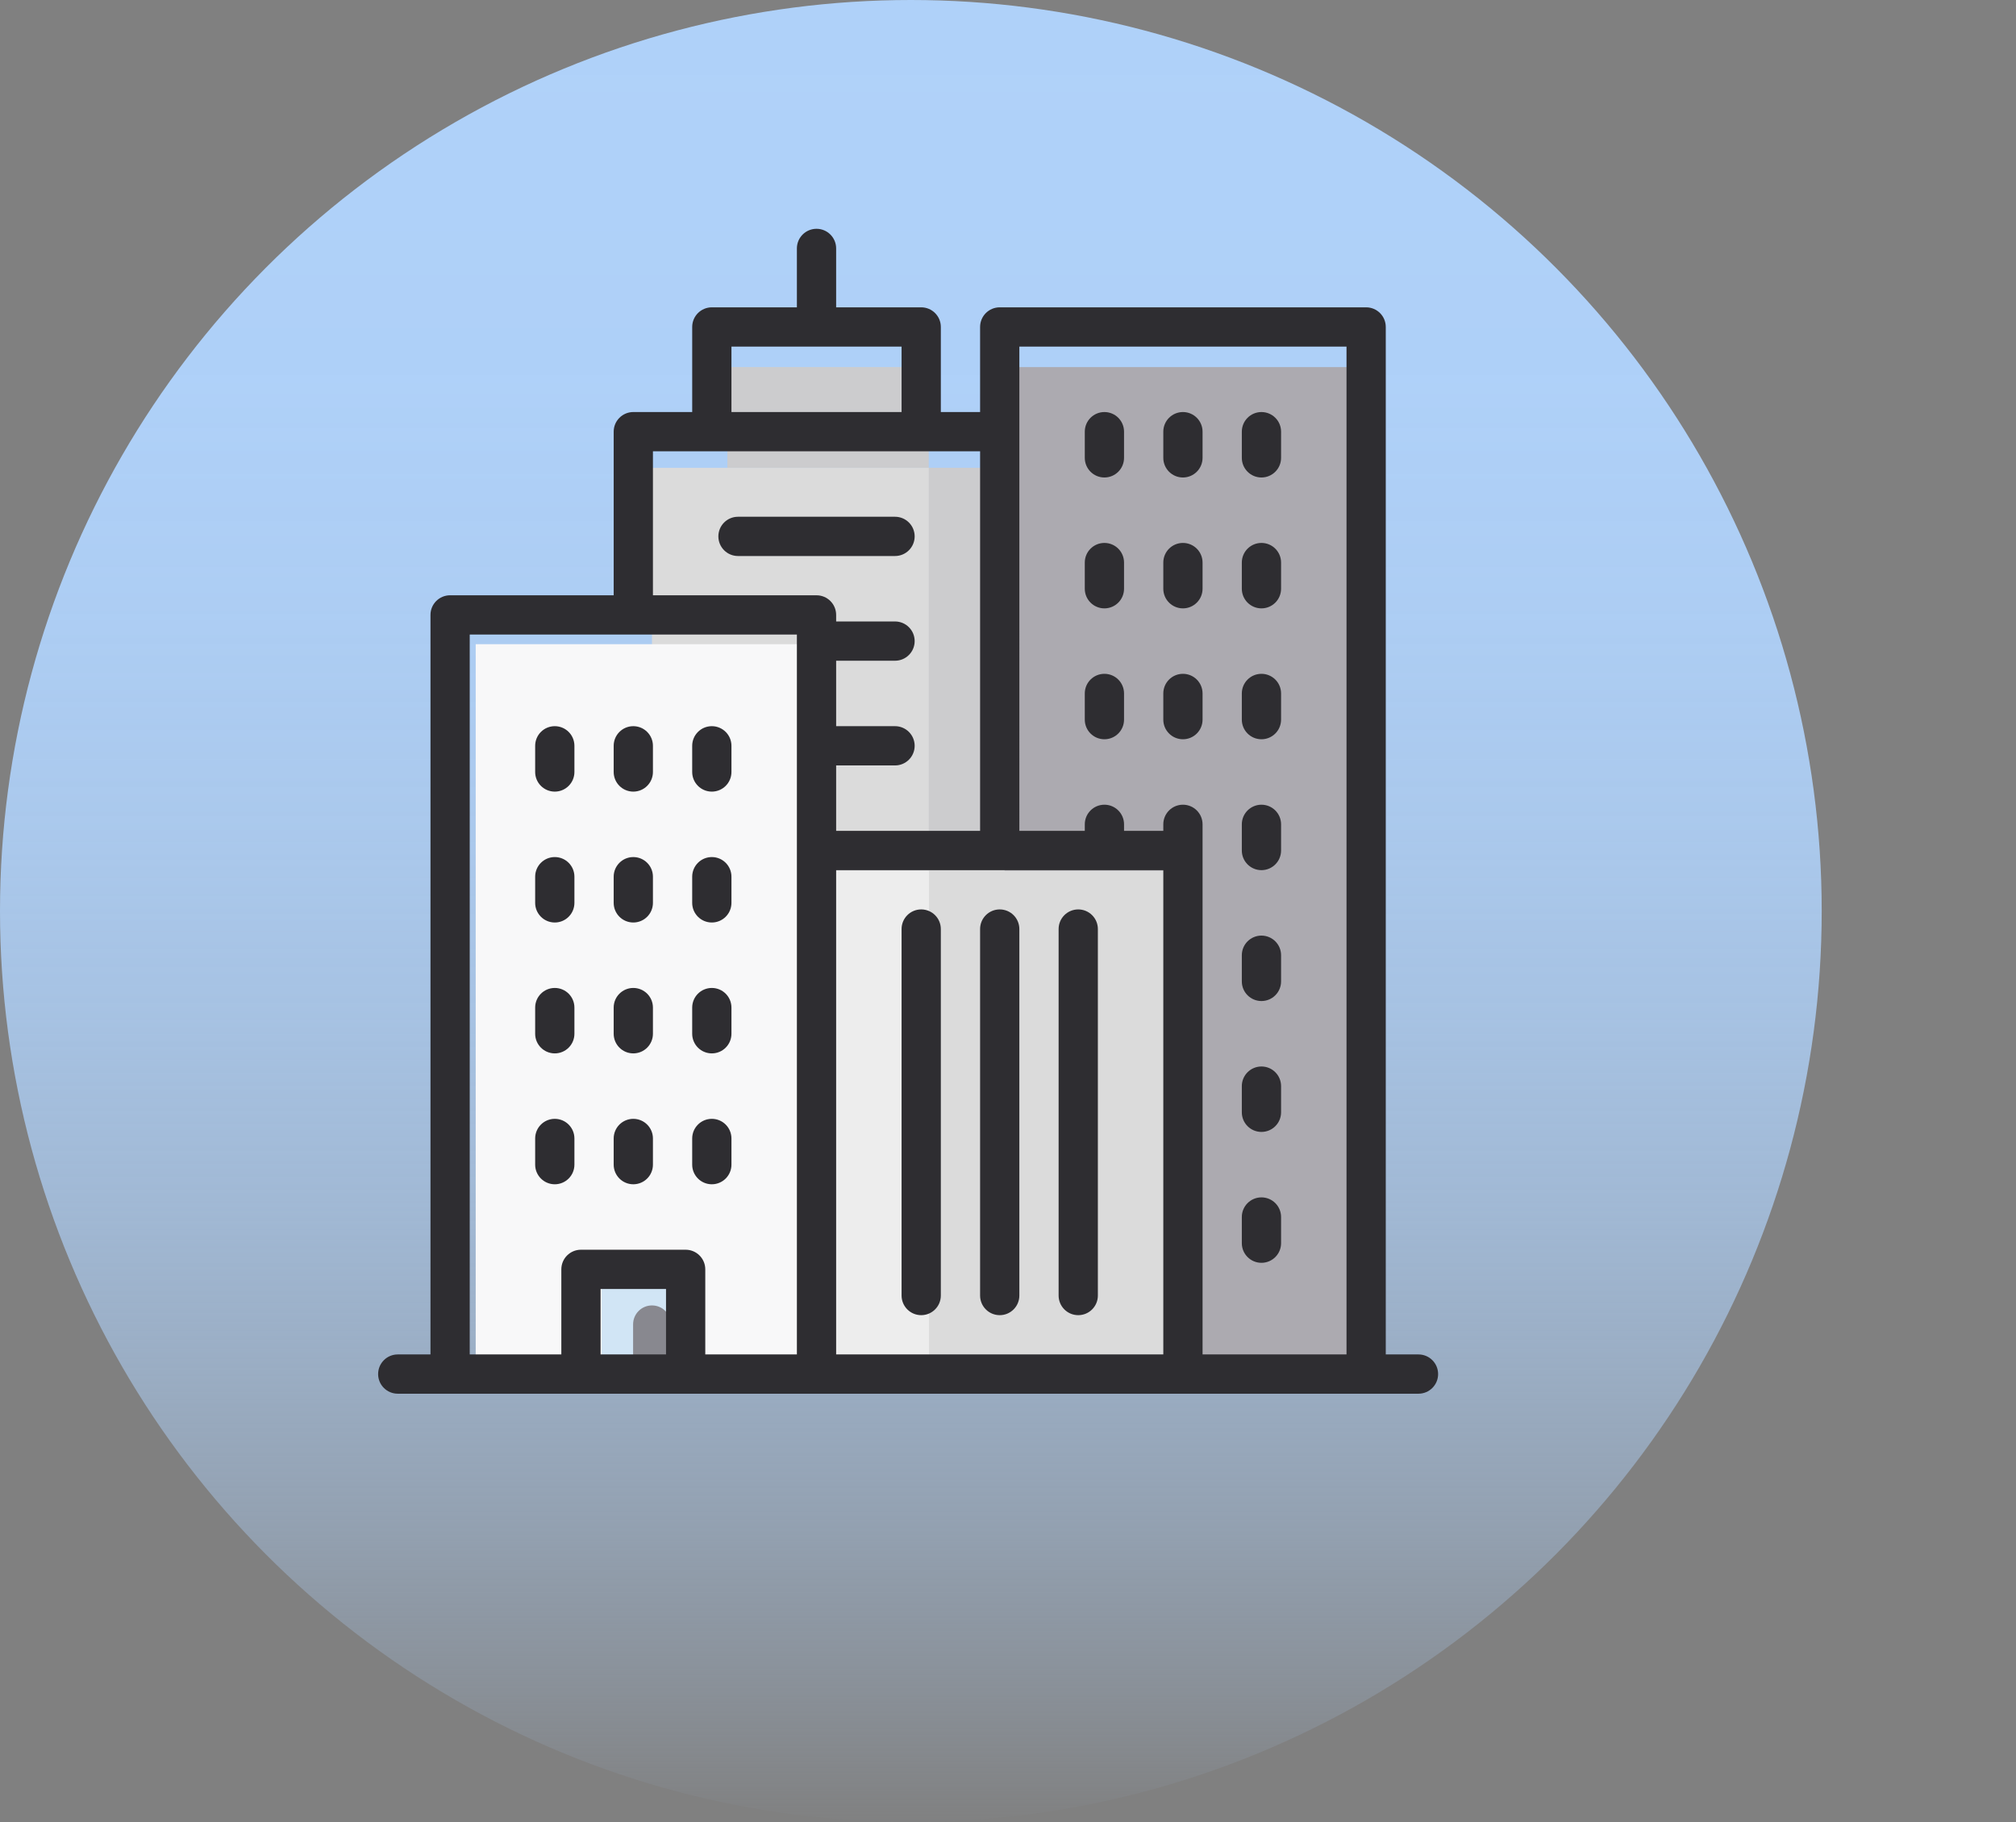<?xml version="1.0" encoding="utf-8"?>
<svg viewBox="156.897 -106.77 789.641 713.54" xmlns="http://www.w3.org/2000/svg">
  <rect x="156.897" y="-106.77" width="789.641" height="713.54" fill="#808080" stroke="none"/>
  <defs>
    <linearGradient id="linear-gradient" x1="389.87" y1="713.54" x2="389.87" y2="0" gradientUnits="userSpaceOnUse">
      <stop offset="0" stop-color="#afd1f9" stop-opacity="0"/>
      <stop offset="0" stop-color="#afd1f9" stop-opacity=".01"/>
      <stop offset="0.08" stop-color="#afd1f9" stop-opacity=".22"/>
      <stop offset="0.16" stop-color="#afd1f9" stop-opacity=".4"/>
      <stop offset="0.25" stop-color="#afd1f9" stop-opacity=".56"/>
      <stop offset="0.34" stop-color="#afd1f9" stop-opacity=".7"/>
      <stop offset="0.44" stop-color="#afd1f9" stop-opacity=".81"/>
      <stop offset="0.54" stop-color="#afd1f9" stop-opacity=".89"/>
      <stop offset="0.66" stop-color="#afd1f9" stop-opacity=".95"/>
      <stop offset="0.79" stop-color="#afd1f9" stop-opacity=".99"/>
      <stop offset="1" stop-color="#afd1f9"/>
    </linearGradient>
  </defs>
  <g id="Layer_1-2" data-name="Layer 1" transform="matrix(1, 0, 0, 1, 123.797, -106.77)">
    <g>
      <circle class="cls-1" cx="389.87" cy="356.77" r="356.77" style="fill: url('#linear-gradient'); stroke-width: 0px;"/>
      <rect x="288.477" y="183.222" style="fill: rgb(219, 219, 219);" width="138.106" height="177.565"/>
      <g transform="matrix(0.857, 0, 0, 0.857, 172.566, 106.77)" style="">
        <rect x="261.753" y="89.169" style="fill:#CCCCCE;" width="46.022" height="207.101"/>
        <rect x="169.708" y="43.146" style="fill:#CCCCCE;" width="92.045" height="46.022"/>
      </g>
      <rect x="426.583" y="143.763" style="fill: rgb(172, 170, 176);" width="138.106" height="394.588"/>
      <rect x="219.424" y="252.275" style="fill: rgb(248, 248, 249);" width="138.106" height="286.076"/>
      <rect x="357.53" y="341.056" style="fill: rgb(237, 237, 237);" width="138.106" height="197.294"/>
      <rect x="396.989" y="341.056" style="fill: rgb(219, 219, 219);" width="98.647" height="197.294"/>
      <rect x="268.748" y="498.892" style="fill: rgb(209, 229, 245);" width="39.458" height="39.458"/>
      <path style="fill: rgb(136, 136, 143);" d="M 288.477 545.749 C 284.391 545.749 281.079 542.438 281.079 538.351 L 281.079 518.622 C 281.079 514.535 284.392 511.223 288.477 511.223 C 292.564 511.223 295.875 514.535 295.875 518.622 L 295.875 538.351 C 295.875 542.438 292.564 545.749 288.477 545.749 Z"/>
      <g transform="matrix(0.891, 0, 0, 0.891, 160.702, 89.6)" style="">
        <path style="fill:#2E2D31;" d="M480.36,494.742h-14.382V43.146c0-4.767-3.864-8.629-8.629-8.629H296.27 c-4.766,0-8.629,3.862-8.629,8.629v37.393h-17.258V43.146c0-4.767-3.864-8.629-8.629-8.629H224.36V8.629 c0-4.767-3.864-8.629-8.629-8.629s-8.629,3.862-8.629,8.629v25.888h-37.393c-4.766,0-8.629,3.862-8.629,8.629v37.393h-25.888 c-4.766,0-8.629,3.862-8.629,8.629v71.91h-71.91c-4.766,0-8.629,3.862-8.629,8.629v325.034H31.64c-4.766,0-8.629,3.862-8.629,8.629 S26.875,512,31.64,512h80.539h46.022h57.528h161.079H480.36c4.766,0,8.629-3.862,8.629-8.629S485.125,494.742,480.36,494.742z M304.899,51.775h143.82v442.966h-63.281V273.258v-11.506c0-4.767-3.864-8.629-8.629-8.629s-8.629,3.862-8.629,8.629v2.876h-17.258 v-2.876c0-4.767-3.864-8.629-8.629-8.629s-8.629,3.862-8.629,8.629v2.876h-28.764V89.169V51.775z M178.337,51.775h74.787v28.764 h-74.787V51.775z M143.82,97.798h25.888h92.045h25.888v166.831H224.36v-28.764h25.888c4.766,0,8.629-3.862,8.629-8.629 s-3.864-8.629-8.629-8.629H224.36v-28.764h25.888c4.766,0,8.629-3.862,8.629-8.629s-3.864-8.629-8.629-8.629H224.36v-2.876 c0-4.767-3.864-8.629-8.629-8.629h-71.91V97.798z M63.281,178.337h143.82v316.404h-40.27v-37.393c0-4.767-3.864-8.629-8.629-8.629 H112.18c-4.766,0-8.629,3.862-8.629,8.629v37.393h-40.27V178.337z M120.809,494.742v-28.764h28.764v28.764H120.809z M224.36,494.742V281.888h143.82v212.854H224.36z"/>
        <path style="fill:#2E2D31;" d="M261.753,299.148c-4.766,0-8.629,3.862-8.629,8.629v161.079c0,4.766,3.864,8.629,8.629,8.629 s8.629-3.864,8.629-8.629V307.778C270.382,303.011,266.518,299.148,261.753,299.148z"/>
        <path style="fill:#2E2D31;" d="M296.27,299.148c-4.766,0-8.629,3.862-8.629,8.629v161.079c0,4.766,3.864,8.629,8.629,8.629 s8.629-3.864,8.629-8.629V307.778C304.899,303.011,301.035,299.148,296.27,299.148z"/>
        <path style="fill:#2E2D31;" d="M330.787,299.148c-4.766,0-8.629,3.862-8.629,8.629v161.079c0,4.766,3.864,8.629,8.629,8.629 s8.629-3.864,8.629-8.629V307.778C339.416,303.011,335.552,299.148,330.787,299.148z"/>
        <path style="fill:#2E2D31;" d="M342.292,109.303c4.766,0,8.629-3.862,8.629-8.629V89.169c0-4.767-3.864-8.629-8.629-8.629 s-8.629,3.862-8.629,8.629v11.506C333.663,105.441,337.527,109.303,342.292,109.303z"/>
        <path style="fill:#2E2D31;" d="M376.809,109.303c4.766,0,8.629-3.862,8.629-8.629V89.169c0-4.767-3.864-8.629-8.629-8.629 s-8.629,3.862-8.629,8.629v11.506C368.18,105.441,372.043,109.303,376.809,109.303z"/>
        <path style="fill:#2E2D31;" d="M411.326,109.303c4.766,0,8.629-3.862,8.629-8.629V89.169c0-4.767-3.864-8.629-8.629-8.629 s-8.629,3.862-8.629,8.629v11.506C402.697,105.441,406.56,109.303,411.326,109.303z"/>
        <path style="fill:#2E2D31;" d="M342.292,166.831c4.766,0,8.629-3.862,8.629-8.629v-11.506c0-4.767-3.864-8.629-8.629-8.629 s-8.629,3.862-8.629,8.629v11.506C333.663,162.969,337.527,166.831,342.292,166.831z"/>
        <path style="fill:#2E2D31;" d="M376.809,166.831c4.766,0,8.629-3.862,8.629-8.629v-11.506c0-4.767-3.864-8.629-8.629-8.629 s-8.629,3.862-8.629,8.629v11.506C368.18,162.969,372.043,166.831,376.809,166.831z"/>
        <path style="fill:#2E2D31;" d="M411.326,166.831c4.766,0,8.629-3.862,8.629-8.629v-11.506c0-4.767-3.864-8.629-8.629-8.629 s-8.629,3.862-8.629,8.629v11.506C402.697,162.969,406.56,166.831,411.326,166.831z"/>
        <path style="fill:#2E2D31;" d="M342.292,224.36c4.766,0,8.629-3.862,8.629-8.629v-11.506c0-4.767-3.864-8.629-8.629-8.629 s-8.629,3.862-8.629,8.629v11.506C333.663,220.497,337.527,224.36,342.292,224.36z"/>
        <path style="fill:#2E2D31;" d="M376.809,224.36c4.766,0,8.629-3.862,8.629-8.629v-11.506c0-4.767-3.864-8.629-8.629-8.629 s-8.629,3.862-8.629,8.629v11.506C368.18,220.497,372.043,224.36,376.809,224.36z"/>
        <path style="fill:#2E2D31;" d="M411.326,224.36c4.766,0,8.629-3.862,8.629-8.629v-11.506c0-4.767-3.864-8.629-8.629-8.629 s-8.629,3.862-8.629,8.629v11.506C402.697,220.497,406.56,224.36,411.326,224.36z"/>
        <path style="fill:#2E2D31;" d="M100.674,247.371c4.766,0,8.629-3.862,8.629-8.629v-11.506c0-4.767-3.864-8.629-8.629-8.629 s-8.629,3.862-8.629,8.629v11.506C92.045,243.508,95.909,247.371,100.674,247.371z"/>
        <path style="fill:#2E2D31;" d="M135.191,247.371c4.766,0,8.629-3.862,8.629-8.629v-11.506c0-4.767-3.864-8.629-8.629-8.629 s-8.629,3.862-8.629,8.629v11.506C126.562,243.508,130.425,247.371,135.191,247.371z"/>
        <path style="fill:#2E2D31;" d="M169.708,247.371c4.766,0,8.629-3.862,8.629-8.629v-11.506c0-4.767-3.864-8.629-8.629-8.629 s-8.629,3.862-8.629,8.629v11.506C161.079,243.508,164.942,247.371,169.708,247.371z"/>
        <path style="fill:#2E2D31;" d="M100.674,304.899c4.766,0,8.629-3.862,8.629-8.629v-11.506c0-4.767-3.864-8.629-8.629-8.629 s-8.629,3.862-8.629,8.629v11.506C92.045,301.036,95.909,304.899,100.674,304.899z"/>
        <path style="fill:#2E2D31;" d="M135.191,304.899c4.766,0,8.629-3.862,8.629-8.629v-11.506c0-4.767-3.864-8.629-8.629-8.629 s-8.629,3.862-8.629,8.629v11.506C126.562,301.036,130.425,304.899,135.191,304.899z"/>
        <path style="fill:#2E2D31;" d="M169.708,304.899c4.766,0,8.629-3.862,8.629-8.629v-11.506c0-4.767-3.864-8.629-8.629-8.629 s-8.629,3.862-8.629,8.629v11.506C161.079,301.036,164.942,304.899,169.708,304.899z"/>
        <path style="fill:#2E2D31;" d="M100.674,362.427c4.766,0,8.629-3.862,8.629-8.629v-11.506c0-4.767-3.864-8.629-8.629-8.629 s-8.629,3.862-8.629,8.629v11.506C92.045,358.565,95.909,362.427,100.674,362.427z"/>
        <path style="fill:#2E2D31;" d="M135.191,362.427c4.766,0,8.629-3.862,8.629-8.629v-11.506c0-4.767-3.864-8.629-8.629-8.629 s-8.629,3.862-8.629,8.629v11.506C126.562,358.565,130.425,362.427,135.191,362.427z"/>
        <path style="fill:#2E2D31;" d="M169.708,362.427c4.766,0,8.629-3.862,8.629-8.629v-11.506c0-4.767-3.864-8.629-8.629-8.629 s-8.629,3.862-8.629,8.629v11.506C161.079,358.565,164.942,362.427,169.708,362.427z"/>
        <path style="fill:#2E2D31;" d="M109.303,411.326V399.82c0-4.767-3.864-8.629-8.629-8.629s-8.629,3.862-8.629,8.629v11.506 c0,4.767,3.864,8.629,8.629,8.629S109.303,416.093,109.303,411.326z"/>
        <path style="fill:#2E2D31;" d="M135.191,419.955c4.766,0,8.629-3.862,8.629-8.629V399.82c0-4.767-3.864-8.629-8.629-8.629 s-8.629,3.862-8.629,8.629v11.506C126.562,416.093,130.425,419.955,135.191,419.955z"/>
        <path style="fill:#2E2D31;" d="M169.708,419.955c4.766,0,8.629-3.862,8.629-8.629V399.82c0-4.767-3.864-8.629-8.629-8.629 s-8.629,3.862-8.629,8.629v11.506C161.079,416.093,164.942,419.955,169.708,419.955z"/>
        <path style="fill:#2E2D31;" d="M411.326,281.888c4.766,0,8.629-3.862,8.629-8.629v-11.506c0-4.767-3.864-8.629-8.629-8.629 s-8.629,3.862-8.629,8.629v11.506C402.697,278.025,406.56,281.888,411.326,281.888z"/>
        <path style="fill:#2E2D31;" d="M411.326,339.416c4.766,0,8.629-3.862,8.629-8.629v-11.506c0-4.767-3.864-8.629-8.629-8.629 s-8.629,3.862-8.629,8.629v11.506C402.697,335.553,406.56,339.416,411.326,339.416z"/>
        <path style="fill:#2E2D31;" d="M411.326,396.944c4.766,0,8.629-3.862,8.629-8.629v-11.506c0-4.767-3.864-8.629-8.629-8.629 s-8.629,3.862-8.629,8.629v11.506C402.697,393.081,406.56,396.944,411.326,396.944z"/>
        <path style="fill:#2E2D31;" d="M411.326,454.472c4.766,0,8.629-3.862,8.629-8.629v-11.506c0-4.767-3.864-8.629-8.629-8.629 s-8.629,3.862-8.629,8.629v11.506C402.697,450.609,406.56,454.472,411.326,454.472z"/>
        <path style="fill:#2E2D31;" d="M258.876,135.191c0-4.767-3.864-8.629-8.629-8.629h-69.034c-4.766,0-8.629,3.862-8.629,8.629 c0,4.767,3.864,8.629,8.629,8.629h69.034C255.013,143.82,258.876,139.958,258.876,135.191z"/>
      </g>
    </g>
  </g>
</svg>